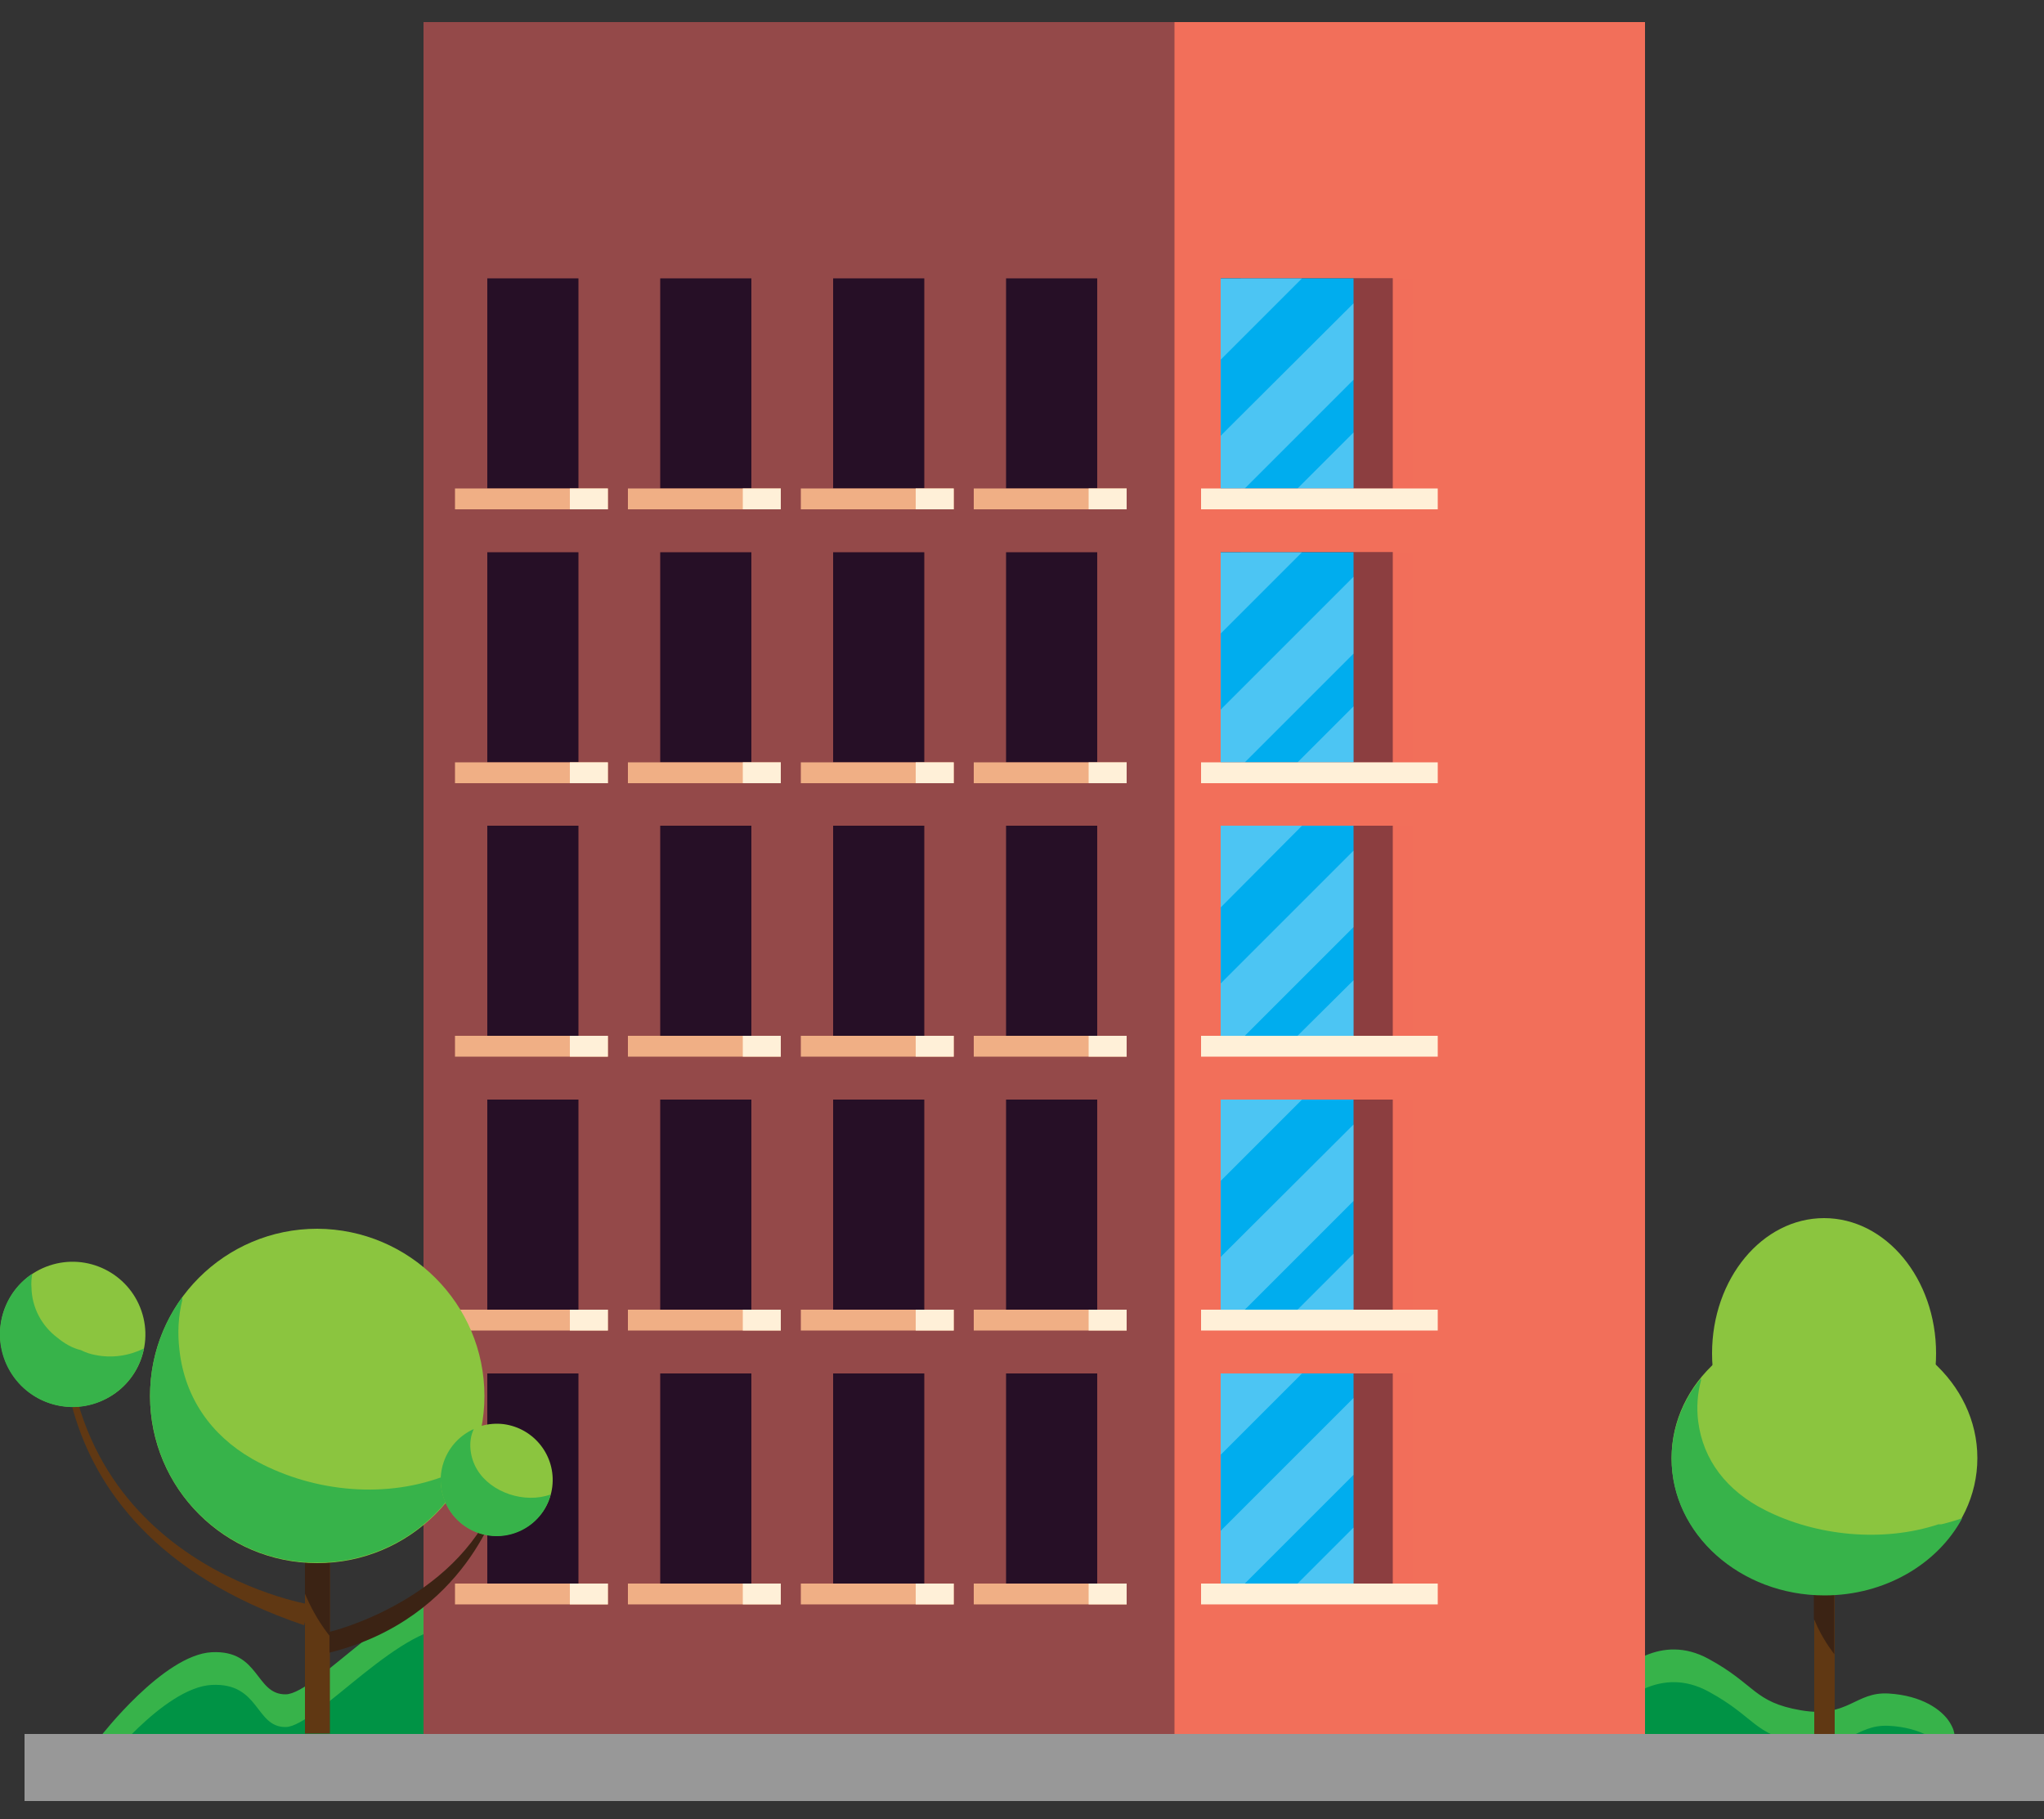 <?xml version="1.0" encoding="utf-8"?>
<!-- Generator: Adobe Illustrator 24.0.3, SVG Export Plug-In . SVG Version: 6.00 Build 0)  -->
<svg version="1.1" id="Layer_1" xmlns="http://www.w3.org/2000/svg" xmlns:xlink="http://www.w3.org/1999/xlink" x="0px" y="0px"
	 viewBox="0 0 500 445" style="enable-background:new 0 0 500 445;" xml:space="preserve">
<rect x="0" y="0" width="500" height="445" fill="#333333" stroke="none"/>
<style type="text/css">
	.st0{fill:#37B34A;}
	.st1{fill:#009345;}
	.st2{fill:#989898;}
	.st3{fill:#944949;}
	.st4{fill:#F26F5A;}
	.st5{fill:#260F26;}
	.st6{fill:#F0AF85;}
	.st7{fill:#FFF0D8;}
	.st8{opacity:0.5;fill:#F26F5A;enable-background:new    ;}
	.st9{fill:#00ADEE;}
	.st10{opacity:0.3;fill:#FFFFFF;enable-background:new    ;}
	.st11{fill:#603813;}
	.st12{fill:#3B2314;}
	.st13{fill:#8BC53F;}
</style>
<title>Hotel Accomodations</title>
<g>
	<path class="st0" d="M24.6,424.8c0,0,15.4-20,27.2-20.6s10.6,10.4,18.1,10.3S99,388,111.9,390.3s5,16.8,15.8,20.6s44.3,7.5,65,3.1
		s22.9-11.8,48.3-13.9s42.7,1.9,48.5,3.8c69,21.6,95.7,12.1,95.7,12.1c3.1-0.7,5.9-2.3,8.2-4.5c3.6-3.6,12.9-12,24.5-5.7
		s11,10.6,22.6,12.6s13.3-4.6,21.5-4.1s13,4,14.9,7s1,4.3,1,4.3L24.6,424.8z"/>
	<path class="st1" d="M24.6,432.8c0,0,15.4-20,27.2-20.6s10.6,10.4,18.1,10.3S99,396,111.9,398.3s5,16.8,15.8,20.6s44.3,7.5,65,3.1
		s22.9-11.8,48.3-13.9s42.7,1.9,48.5,3.8c52.7,17,95.7,12.1,95.7,12.1c3.1-0.7,5.9-2.3,8.2-4.5c3.6-3.6,12.9-12,24.5-5.7
		s11,10.6,22.6,12.6s13.3-4.6,21.5-4.2s13,4,14.9,7s1,4.3,1,4.3L24.6,432.8z"/>
	<rect x="6" y="424.2" class="st2" width="494" height="16.4"/>
	<rect x="103.6" y="5.4" class="st3" width="268.1" height="418.8"/>
	<rect x="287.3" y="5.4" class="st4" width="115.1" height="418.8"/>
	<rect x="115.4" y="68.1" class="st3" width="22.3" height="51.4"/>
	<rect x="119.2" y="68.1" class="st5" width="22.3" height="51.4"/>
	<rect x="111.3" y="119.5" class="st6" width="37.4" height="5.1"/>
	<rect x="139.4" y="119.5" class="st7" width="9.3" height="5.1"/>
	<rect x="157.7" y="68.1" class="st3" width="22.3" height="51.4"/>
	<rect x="161.5" y="68.1" class="st5" width="22.3" height="51.4"/>
	<rect x="153.6" y="119.5" class="st6" width="37.4" height="5.1"/>
	<rect x="181.7" y="119.5" class="st7" width="9.3" height="5.1"/>
	<rect x="200" y="68.1" class="st3" width="22.3" height="51.4"/>
	<rect x="203.8" y="68.1" class="st5" width="22.3" height="51.4"/>
	<rect x="195.9" y="119.5" class="st6" width="37.4" height="5.1"/>
	<rect x="224" y="119.5" class="st7" width="9.3" height="5.1"/>
	<rect x="242.3" y="68.1" class="st3" width="22.3" height="51.4"/>
	<rect x="246.1" y="68.1" class="st5" width="22.3" height="51.4"/>
	<rect x="238.2" y="119.5" class="st6" width="37.4" height="5.1"/>
	<rect x="266.3" y="119.5" class="st7" width="9.3" height="5.1"/>
	<rect x="115.4" y="135.1" class="st3" width="22.3" height="51.4"/>
	<rect x="119.2" y="135.1" class="st5" width="22.3" height="51.4"/>
	<rect x="111.3" y="186.5" class="st6" width="37.4" height="5.1"/>
	<rect x="139.4" y="186.5" class="st7" width="9.3" height="5.1"/>
	<rect x="157.7" y="135.1" class="st3" width="22.3" height="51.4"/>
	<rect x="161.5" y="135.1" class="st5" width="22.3" height="51.4"/>
	<rect x="153.6" y="186.5" class="st6" width="37.4" height="5.1"/>
	<rect x="181.7" y="186.5" class="st7" width="9.3" height="5.1"/>
	<rect x="200" y="135.1" class="st3" width="22.3" height="51.4"/>
	<rect x="203.8" y="135.1" class="st5" width="22.3" height="51.4"/>
	<rect x="195.9" y="186.5" class="st6" width="37.4" height="5.1"/>
	<rect x="224" y="186.5" class="st7" width="9.3" height="5.1"/>
	<rect x="242.3" y="135.1" class="st3" width="22.3" height="51.4"/>
	<rect x="246.1" y="135.1" class="st5" width="22.3" height="51.4"/>
	<rect x="238.2" y="186.5" class="st6" width="37.4" height="5.1"/>
	<rect x="266.3" y="186.5" class="st7" width="9.3" height="5.1"/>
	<rect x="115.4" y="202" class="st3" width="22.3" height="51.4"/>
	<rect x="119.2" y="202" class="st5" width="22.3" height="51.4"/>
	<rect x="111.3" y="253.4" class="st6" width="37.4" height="5.1"/>
	<rect x="139.4" y="253.4" class="st7" width="9.3" height="5.1"/>
	<rect x="157.7" y="202" class="st3" width="22.3" height="51.4"/>
	<rect x="161.5" y="202" class="st5" width="22.3" height="51.4"/>
	<rect x="153.6" y="253.4" class="st6" width="37.4" height="5.1"/>
	<rect x="181.7" y="253.4" class="st7" width="9.3" height="5.1"/>
	<rect x="200" y="202" class="st3" width="22.3" height="51.4"/>
	<rect x="203.8" y="202" class="st5" width="22.3" height="51.4"/>
	<rect x="195.9" y="253.4" class="st6" width="37.4" height="5.1"/>
	<rect x="224" y="253.4" class="st7" width="9.3" height="5.1"/>
	<rect x="242.3" y="202" class="st3" width="22.3" height="51.4"/>
	<rect x="246.1" y="202" class="st5" width="22.3" height="51.4"/>
	<rect x="238.2" y="253.4" class="st6" width="37.4" height="5.1"/>
	<rect x="266.3" y="253.4" class="st7" width="9.3" height="5.1"/>
	<rect x="115.4" y="269" class="st3" width="22.3" height="51.4"/>
	<rect x="119.2" y="269" class="st5" width="22.3" height="51.4"/>
	<rect x="111.3" y="320.4" class="st6" width="37.4" height="5.1"/>
	<rect x="139.4" y="320.4" class="st7" width="9.3" height="5.1"/>
	<rect x="157.7" y="269" class="st3" width="22.3" height="51.4"/>
	<rect x="161.5" y="269" class="st5" width="22.3" height="51.4"/>
	<rect x="153.6" y="320.4" class="st6" width="37.4" height="5.1"/>
	<rect x="181.7" y="320.4" class="st7" width="9.3" height="5.1"/>
	<rect x="200" y="269" class="st3" width="22.3" height="51.4"/>
	<rect x="203.8" y="269" class="st5" width="22.3" height="51.4"/>
	<rect x="195.9" y="320.4" class="st6" width="37.4" height="5.1"/>
	<rect x="224" y="320.4" class="st7" width="9.3" height="5.1"/>
	<rect x="242.3" y="269" class="st3" width="22.3" height="51.4"/>
	<rect x="246.1" y="269" class="st5" width="22.3" height="51.4"/>
	<rect x="238.2" y="320.4" class="st6" width="37.4" height="5.1"/>
	<rect x="266.3" y="320.4" class="st7" width="9.3" height="5.1"/>
	<rect x="115.4" y="336" class="st3" width="22.3" height="51.4"/>
	<rect x="119.2" y="336" class="st5" width="22.3" height="51.4"/>
	<rect x="111.3" y="387.4" class="st6" width="37.4" height="5.1"/>
	<rect x="139.4" y="387.4" class="st7" width="9.3" height="5.1"/>
	<rect x="157.7" y="336" class="st3" width="22.3" height="51.4"/>
	<rect x="161.5" y="336" class="st5" width="22.3" height="51.4"/>
	<rect x="153.6" y="387.4" class="st6" width="37.4" height="5.1"/>
	<rect x="181.7" y="387.4" class="st7" width="9.3" height="5.1"/>
	<rect x="200" y="336" class="st3" width="22.3" height="51.4"/>
	<rect x="203.8" y="336" class="st5" width="22.3" height="51.4"/>
	<rect x="195.9" y="387.4" class="st6" width="37.4" height="5.1"/>
	<rect x="224" y="387.4" class="st7" width="9.3" height="5.1"/>
	<rect x="242.3" y="336" class="st3" width="22.3" height="51.4"/>
	<rect x="246.1" y="336" class="st5" width="22.3" height="51.4"/>
	<rect x="238.2" y="387.4" class="st6" width="37.4" height="5.1"/>
	<rect x="266.3" y="387.4" class="st7" width="9.3" height="5.1"/>
	<rect x="298.6" y="68.1" class="st5" width="42.1" height="51.4"/>
	<rect x="303.5" y="68.1" class="st8" width="42.1" height="51.4"/>
	<rect x="298.6" y="68.1" class="st9" width="32.5" height="51.4"/>
	<path class="st10" d="M318.5,68.1h-19.9V88L318.5,68.1z"/>
	<polygon class="st10" points="331.1,92.9 331.1,74.2 298.6,106.6 298.6,119.5 304.5,119.5 	"/>
	<polygon class="st10" points="317.4,119.5 331.1,119.5 331.1,105.8 	"/>
	<rect x="293.8" y="119.5" class="st7" width="57.9" height="5.1"/>
	<rect x="298.6" y="135.1" class="st5" width="42.1" height="51.4"/>
	<rect x="303.5" y="135.1" class="st8" width="42.1" height="51.4"/>
	<rect x="298.6" y="135.1" class="st9" width="32.5" height="51.4"/>
	<path class="st10" d="M318.5,135.1h-19.9V155L318.5,135.1z"/>
	<polygon class="st10" points="331.1,159.9 331.1,141.1 298.6,173.6 298.6,186.5 304.5,186.5 	"/>
	<polygon class="st10" points="317.4,186.5 331.1,186.5 331.1,172.8 	"/>
	<rect x="293.8" y="186.5" class="st7" width="57.9" height="5.1"/>
	<rect x="298.6" y="202" class="st5" width="42.1" height="51.4"/>
	<rect x="303.5" y="202" class="st8" width="42.1" height="51.4"/>
	<rect x="298.6" y="202" class="st9" width="32.5" height="51.4"/>
	<path class="st10" d="M318.5,202h-19.9v20L318.5,202z"/>
	<polygon class="st10" points="331.1,226.8 331.1,208.1 298.6,240.6 298.6,253.4 304.5,253.4 	"/>
	<polygon class="st10" points="317.4,253.4 331.1,253.4 331.1,239.8 	"/>
	<rect x="293.8" y="253.4" class="st7" width="57.9" height="5.1"/>
	<rect x="298.6" y="269" class="st5" width="42.1" height="51.4"/>
	<rect x="303.5" y="269" class="st8" width="42.1" height="51.4"/>
	<rect x="298.6" y="269" class="st9" width="32.5" height="51.4"/>
	<path class="st10" d="M318.5,269h-19.9v19.9L318.5,269z"/>
	<polygon class="st10" points="331.1,293.8 331.1,275.1 298.6,307.5 298.6,320.4 304.5,320.4 	"/>
	<polygon class="st10" points="317.4,320.4 331.1,320.4 331.1,306.7 	"/>
	<rect x="293.8" y="320.4" class="st7" width="57.9" height="5.1"/>
	<rect x="298.6" y="336" class="st5" width="42.1" height="51.4"/>
	<rect x="303.5" y="336" class="st8" width="42.1" height="51.4"/>
	<rect x="298.6" y="336" class="st9" width="32.5" height="51.4"/>
	<path class="st10" d="M318.5,336h-19.9v19.9L318.5,336z"/>
	<polygon class="st10" points="331.1,360.8 331.1,342 298.6,374.5 298.6,387.4 304.5,387.4 	"/>
	<polygon class="st10" points="317.4,387.4 331.1,387.4 331.1,373.7 	"/>
	<rect x="293.8" y="387.4" class="st7" width="57.9" height="5.1"/>
	<rect x="74.6" y="354.8" class="st11" width="6.1" height="69.3"/>
	<path class="st12" d="M75,390.8c1.5,3.4,3.4,6.6,5.7,9.5v-45.4h-6.1v35L75,390.8z"/>
	<path class="st13" d="M118.5,341.5c0,22.6-18.3,40.9-40.9,40.9s-40.9-18.3-40.9-40.9s18.3-40.9,40.9-40.9c0,0,0,0,0,0
		C100.2,300.7,118.5,319,118.5,341.5C118.5,341.5,118.5,341.5,118.5,341.5z"/>
	<path class="st0" d="M108.2,361.3c-14.9,5.5-32.6,3.5-46.5-4.4c-10.1-5.8-16.5-15-17.8-26.6c-0.5-4.1-0.3-8.3,0.7-12.3v-0.7
		c-13.3,18.2-9.4,43.8,8.8,57.1c18.2,13.3,43.8,9.4,57.1-8.8c1.5-2,2.8-4.2,3.9-6.4c-1.8,0.7-3.7,1.3-5.6,1.8
		C108.7,361.2,108.4,361.2,108.2,361.3z"/>
	<path class="st12" d="M80.7,399.2c0,0,30.3-7.2,40.7-32.4h0.7c0,0-7.8,29.1-41.5,37.5V399.2z"/>
	<path class="st13" d="M135.1,363.7c-0.9,7.5-7.8,12.8-15.3,11.9c-7.5-0.9-12.8-7.8-11.9-15.3c0.9-7.5,7.8-12.8,15.3-11.9
		c0,0,0,0,0,0C130.7,349.4,136,356.2,135.1,363.7C135.1,363.7,135.1,363.7,135.1,363.7z"/>
	<path class="st0" d="M116.7,359.5c-1.7-2.8-2.3-6.8-0.8-9.9c-6.9,3.1-10,11.2-6.9,18.1c3.1,6.9,11.2,10,18.1,6.9
		c3.8-1.7,6.6-5,7.6-9C128.4,367.9,120.1,365.2,116.7,359.5z"/>
	<path class="st11" d="M75.6,392.5c0,0-65.1-10.8-59.1-80.5c0,0-15.2,60.9,57.9,85.6L75.6,392.5z"/>
	<path class="st13" d="M34.6,320.7c3.2,9.3-1.8,19.4-11.1,22.5c-9.3,3.2-19.4-1.8-22.5-11.1c-3.2-9.3,1.8-19.4,11.1-22.5
		C21.3,306.5,31.4,311.4,34.6,320.7z"/>
	<path class="st0" d="M23.4,331.5c-1.2-0.2-2.4-0.6-3.6-1.2c-2.1-0.5-4-1.6-5.7-3c-3.9-2.9-6.3-7.4-6.4-12.3c-0.1-1.1,0-2.3,0.2-3.4
		C-0.2,317-2.5,328,2.9,336.2c5.4,8.2,16.4,10.5,24.6,5.1c4-2.6,6.8-6.7,7.7-11.4C31.5,331.7,27.4,332.3,23.4,331.5z"/>
	<rect x="443.8" y="367.6" class="st11" width="5" height="56.6"/>
	<path class="st12" d="M444.1,396.9c1.2,2.8,2.8,5.4,4.6,7.8v-37.1h-5v28.5C443.9,396.4,444,396.6,444.1,396.9z"/>
	<path class="st13" d="M483.7,356.7c0,18.4-16.8,33.4-37.4,33.4s-37.4-14.9-37.4-33.4s16.8-33.4,37.4-33.4S483.7,338.3,483.7,356.7z
		"/>
	<path class="st0" d="M474.2,372.9c-13.6,4.5-29.9,2.9-42.5-3.5c-9.3-4.7-15.1-12.2-16.3-21.7c-0.4-3.3-0.2-6.7,0.7-10v-0.5
		c-4.6,5.5-7.2,12.5-7.2,19.7c0,18.4,16.8,33.4,37.4,33.4c14.8,0,27.7-7.7,33.7-18.9c-1.7,0.6-3.4,1.1-5.1,1.5L474.2,372.9z"/>
	<path class="st13" d="M473.6,331.1c0-18.3-12.3-33.1-27.4-33.1s-27.4,14.8-27.4,33.1s12.2,33.1,27.4,33.1S473.6,349.4,473.6,331.1z
		"/>
</g>
</svg>
